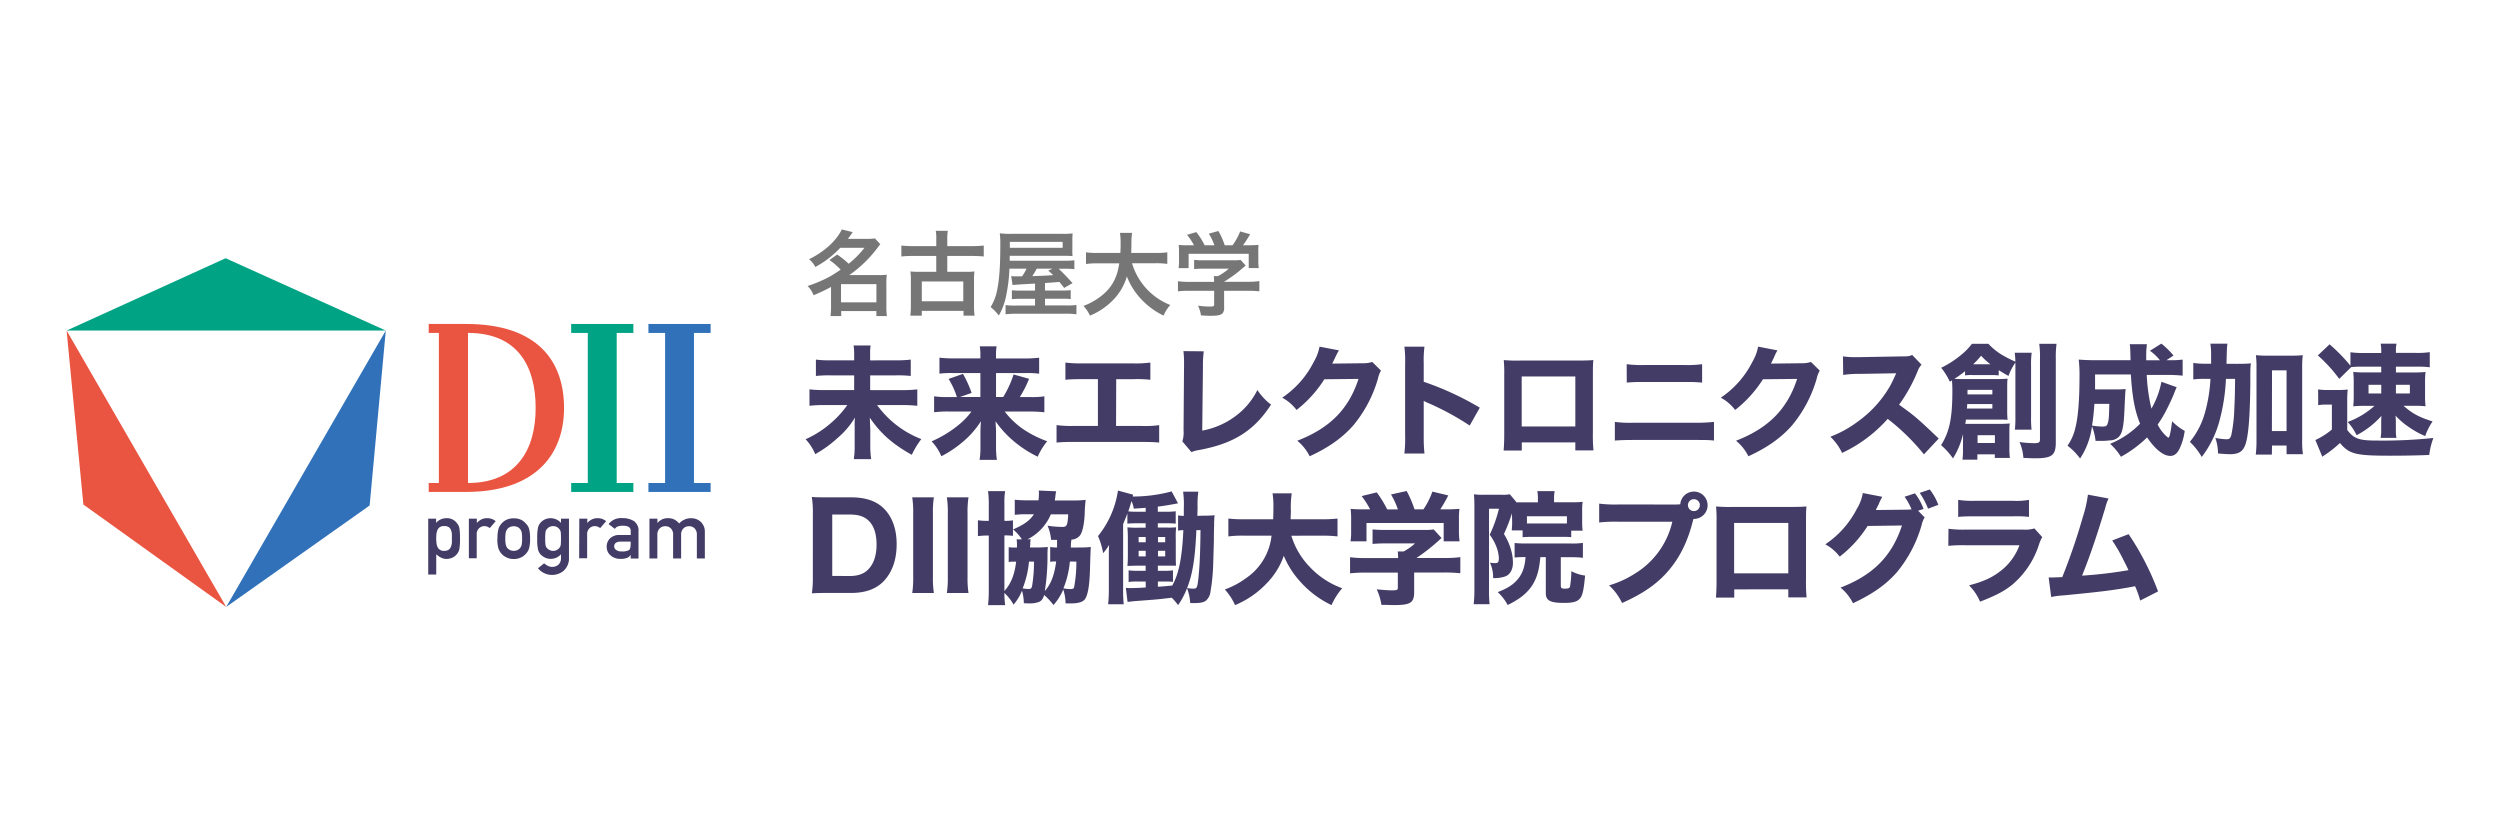 <?xml version="1.0" encoding="UTF-8" standalone="no"?>
<svg
   xmlns:dc="http://purl.org/dc/elements/1.1/"
   xmlns:cc="http://creativecommons.org/ns#"
   xmlns:rdf="http://www.w3.org/1999/02/22-rdf-syntax-ns#"
   xmlns:svg="http://www.w3.org/2000/svg"
   xmlns="http://www.w3.org/2000/svg"
   xmlns:sodipodi="http://sodipodi.sourceforge.net/DTD/sodipodi-0.dtd"
   xmlns:inkscape="http://www.inkscape.org/namespaces/inkscape"
   inkscape:version="1.0 (4035a4fb49, 2020-05-01)"
   height="280.68"
   width="838.98"
   sodipodi:docname="logo_dii.svg"
   version="1.1"
   viewBox="0 0 838.98 280.68"
   data-name="レイヤー 1"
   id="レイヤー_1">
  <sodipodi:namedview
     inkscape:current-layer="レイヤー_1"
     inkscape:window-maximized="0"
     inkscape:window-y="0"
     inkscape:window-x="0"
     inkscape:cy="151.9379"
     inkscape:cx="460.76228"
     inkscape:zoom="1.6433785"
     lock-margins="false"
     fit-margin-top="77"
     fit-margin-bottom="77"
     fit-margin-right="22.35"
     fit-margin-left="22.35"
     viewbox-x="-22.35"
     showgrid="false"
     id="namedview53"
     inkscape:window-height="1143"
     inkscape:window-width="2089"
     inkscape:pageshadow="2"
     inkscape:pageopacity="0"
     guidetolerance="10"
     gridtolerance="10"
     objecttolerance="10"
     borderopacity="1"
     bordercolor="#666666"
     pagecolor="#ffffff" />
  <defs
     id="defs12">
    <style
       id="style10">.cls-1{fill:#00a384;}.cls-2{fill:#3071b9;}.cls-3{fill:#ea5541;}.cls-4{fill:#433c66;}.cls-5{fill:#767677;}</style>
  </defs>
  <title
     id="title14">logo</title>
  <polygon
     transform="translate(22.35,77.67)"
     id="polygon16"
     points="169.33,84.42 169.33,87.42 190.2,87.42 190.2,84.42 184.61,84.42 184.61,34.06 190.2,34.06 190.2,31.05 169.33,31.05 169.33,34.06 174.91,34.06 174.91,84.42 "
     class="cls-1" />
  <polygon
     transform="translate(22.35,77.67)"
     id="polygon18"
     points="195.26,84.42 195.26,87.42 216.13,87.42 216.13,84.42 210.54,84.42 210.54,34.06 216.13,34.06 216.13,31.05 195.26,31.05 195.26,34.06 200.85,34.06 200.85,84.42 "
     class="cls-2" />
  <path
     id="path20"
     d="m 156.35,108.72 h -12.48 v 3 h 3.41 v 50.37 h -3.41 v 3 h 12.48 c 23.41,0 32.94,-12.62 32.94,-28.18 0,-15.56 -8.69,-28.19 -32.94,-28.19 m 0.71,53.36 v -50.35 c 16.75,0 22.7,11.27 22.7,25.18 0,13.91 -6.31,25.18 -22.7,25.18"
     class="cls-3" />
  <path
     id="path22"
     d="m 143.71,174.07 h 2.64 v 1.39 a 4.61,4.61 0 0 1 3.44,-1.56 4.14,4.14 0 0 1 3.63,1.77 3.51,3.51 0 0 1 0.76,1.66 21.28,21.28 0 0 1 0.19,3.44 21,21 0 0 1 -0.19,3.39 3.71,3.71 0 0 1 -0.76,1.68 4,4 0 0 1 -1.45,1.23 4.68,4.68 0 0 1 -2.13,0.5 3.72,3.72 0 0 1 -1.84,-0.45 5.79,5.79 0 0 1 -1.6,-1.13 v 6.82 h -2.69 z m 5.32,10.8 a 2.76,2.76 0 0 0 1.5,-0.36 2.08,2.08 0 0 0 0.78,-1 4.94,4.94 0 0 0 0.34,-1.33 c 0,-0.48 0,-1 0,-1.48 0,-0.48 0,-1 0,-1.55 a 4.62,4.62 0 0 0 -0.34,-1.34 1.9,1.9 0 0 0 -0.78,-0.95 3,3 0 0 0 -1.5,-0.32 2.43,2.43 0 0 0 -1.43,0.37 2.25,2.25 0 0 0 -0.81,1 5,5 0 0 0 -0.32,1.31 14.41,14.41 0 0 0 -0.08,1.5 12.76,12.76 0 0 0 0.08,1.41 5,5 0 0 0 0.32,1.35 2.23,2.23 0 0 0 0.81,1 2.38,2.38 0 0 0 1.43,0.39"
     class="cls-4" />
  <path
     id="path24"
     d="m 157.35,174.07 h 2.68 v 1.41 h 0.05 a 4.3,4.3 0 0 1 3.47,-1.58 4.35,4.35 0 0 1 2.8,1 l -2,2.33 a 2.82,2.82 0 0 0 -1.76,-0.67 2.52,2.52 0 0 0 -1.76,0.67 2.63,2.63 0 0 0 -0.85,2.12 v 8 h -2.63 z"
     class="cls-4" />
  <path
     id="path26"
     d="m 166.95,180.67 a 11.65,11.65 0 0 1 0.35,-3.24 4.67,4.67 0 0 1 1.05,-1.76 5.12,5.12 0 0 1 1.54,-1.2 5.74,5.74 0 0 1 2.5,-0.53 5.87,5.87 0 0 1 2.56,0.53 4.8,4.8 0 0 1 1.49,1.2 4.15,4.15 0 0 1 1.13,1.86 12.46,12.46 0 0 1 0.32,3.24 12.16,12.16 0 0 1 -0.32,3.21 4.54,4.54 0 0 1 -1.13,1.91 4.05,4.05 0 0 1 -0.63,0.58 2.82,2.82 0 0 1 -0.86,0.55 5.32,5.32 0 0 1 -2.56,0.58 5.21,5.21 0 0 1 -2.5,-0.58 5,5 0 0 1 -1.54,-1.13 5.15,5.15 0 0 1 -1.1,-1.91 11.37,11.37 0 0 1 -0.35,-3.21 m 8.31,0 a 11.91,11.91 0 0 0 -0.13,-2.08 2.46,2.46 0 0 0 -0.53,-1.11 2,2 0 0 0 -0.87,-0.71 2.9,2.9 0 0 0 -1.29,-0.27 3,3 0 0 0 -1.26,0.27 2.4,2.4 0 0 0 -0.9,0.71 3.15,3.15 0 0 0 -0.5,1.11 9.84,9.84 0 0 0 -0.15,2.05 9.52,9.52 0 0 0 0.15,2 3.38,3.38 0 0 0 0.5,1.16 3.27,3.27 0 0 0 0.9,0.68 2.86,2.86 0 0 0 1.26,0.28 2.8,2.8 0 0 0 1.29,-0.28 2.51,2.51 0 0 0 0.87,-0.68 2.63,2.63 0 0 0 0.53,-1.16 11.14,11.14 0 0 0 0.13,-2"
     class="cls-4" />
  <path
     id="path28"
     d="m 188.26,186 a 4.53,4.53 0 0 1 -3.44,1.55 4.25,4.25 0 0 1 -2.16,-0.55 4.78,4.78 0 0 1 -1.37,-1.08 4.09,4.09 0 0 1 -0.76,-1.6 17,17 0 0 1 -0.24,-3.57 17.58,17.58 0 0 1 0.24,-3.63 4,4 0 0 1 0.76,-1.58 4.38,4.38 0 0 1 1.37,-1.13 4.61,4.61 0 0 1 2.16,-0.5 4.52,4.52 0 0 1 3.44,1.58 v -1.42 h 2.68 v 13 a 5.58,5.58 0 0 1 -1.73,4.42 6,6 0 0 1 -4.06,1.45 6.11,6.11 0 0 1 -4.62,-2.24 l 2.08,-1.66 a 5.15,5.15 0 0 0 1.18,0.81 3.2,3.2 0 0 0 3.62,-0.36 2.86,2.86 0 0 0 0.85,-2.13 z m -5.29,-5.25 a 14.19,14.19 0 0 0 0.1,2.11 1.94,1.94 0 0 0 0.43,1 2.44,2.44 0 0 0 0.82,0.66 2.56,2.56 0 0 0 2.62,0 2.5,2.5 0 0 0 0.79,-0.66 2.14,2.14 0 0 0 0.45,-1 19.45,19.45 0 0 0 0.08,-2.11 20.57,20.57 0 0 0 -0.08,-2.16 2,2 0 0 0 -0.45,-1 3.14,3.14 0 0 0 -0.79,-0.71 2.84,2.84 0 0 0 -2.62,0 3,3 0 0 0 -0.82,0.71 1.81,1.81 0 0 0 -0.43,1 15,15 0 0 0 -0.1,2.16"
     class="cls-4" />
  <path
     id="path30"
     d="m 194.41,174.07 h 2.68 v 1.41 h 0.05 a 4.3,4.3 0 0 1 3.47,-1.58 4.35,4.35 0 0 1 2.8,1 l -2,2.33 a 2.82,2.82 0 0 0 -1.76,-0.67 2.51,2.51 0 0 0 -1.76,0.67 2.63,2.63 0 0 0 -0.85,2.12 v 8 h -2.68 z"
     class="cls-4" />
  <path
     id="path32"
     d="m 211.65,186.22 h -0.05 a 2.24,2.24 0 0 1 -1.16,1 5.54,5.54 0 0 1 -2.13,0.33 4.87,4.87 0 0 1 -3.44,-1.18 3.7,3.7 0 0 1 -1.27,-2.89 3.79,3.79 0 0 1 1.11,-2.79 4.4,4.4 0 0 1 3.24,-1.15 h 3.71 v -1.4 q 0,-1.76 -2.74,-1.71 a 4.81,4.81 0 0 0 -1.57,0.24 1.91,1.91 0 0 0 -1,0.82 l -2.11,-1.61 a 5.2,5.2 0 0 1 4.51,-2 7.18,7.18 0 0 1 4,1 3.88,3.88 0 0 1 1.53,3.44 v 9.11 h -2.63 z m 0,-4.47 h -3.21 c -1.56,0 -2.33,0.57 -2.32,1.61 a 1.44,1.44 0 0 0 0.6,1.16 2.82,2.82 0 0 0 1.91,0.53 4.68,4.68 0 0 0 2.38,-0.4 c 0.42,-0.28 0.63,-0.93 0.63,-1.93 z"
     class="cls-4" />
  <path
     id="path34"
     d="m 217.95,174.07 h 2.68 v 1.41 h 0.05 a 4.33,4.33 0 0 1 3.48,-1.58 5,5 0 0 1 2.23,0.48 6.58,6.58 0 0 1 1.54,1.29 5.26,5.26 0 0 1 4.2,-1.75 4.58,4.58 0 0 1 3,1.17 4.48,4.48 0 0 1 1.41,3.47 v 8.86 h -2.68 v -7.94 a 2.9,2.9 0 0 0 -0.73,-2.13 2.53,2.53 0 0 0 -1.89,-0.75 2.58,2.58 0 0 0 -1.9,0.75 2.83,2.83 0 0 0 -0.76,2.13 v 7.94 h -2.69 v -7.94 a 2.89,2.89 0 0 0 -0.73,-2.13 2.57,2.57 0 0 0 -1.9,-0.75 2.54,2.54 0 0 0 -1.89,0.75 2.81,2.81 0 0 0 -0.77,2.13 v 7.94 h -2.65 z"
     class="cls-4" />
  <polygon
     transform="translate(22.35,77.67)"
     id="polygon36"
     points="0,33.25 5.63,91.65 53.56,126.01 "
     class="cls-3" />
  <polygon
     transform="translate(22.35,77.67)"
     id="polygon38"
     points="107.12,33.26 53.56,126.01 101.7,91.97 "
     class="cls-2" />
  <polygon
     transform="translate(22.35,77.67)"
     id="polygon40"
     points="107.12,33.26 53.36,8.99 0,33.26 "
     class="cls-1" />
  <path
     id="path42"
     d="m 326.01,138.11 a 24,24 0 0 1 -3.72,4 38.12,38.12 0 0 1 -9.65,6 16.53,16.53 0 0 1 3.27,5 37.1,37.1 0 0 0 6.74,-4.44 29.76,29.76 0 0 0 6.54,-7.32 c -0.12,1.47 -0.16,3.06 -0.16,3.72 v 5 a 26.4,26.4 0 0 1 -0.29,4.25 h 5.81 a 28.56,28.56 0 0 1 -0.29,-4.25 v -5.05 c 0,-1.27 -0.12,-2.49 -0.16,-3.64 a 34.56,34.56 0 0 0 5.56,6.21 38.86,38.86 0 0 0 8.58,5.68 23,23 0 0 1 3.19,-5.19 35.79,35.79 0 0 1 -8.08,-4.08 27.05,27.05 0 0 1 -6.17,-5.89 h 8.3 a 42.44,42.44 0 0 1 5,0.25 V 133 a 26.82,26.82 0 0 1 -4.78,0.25 h -3.47 a 36.16,36.16 0 0 0 3.12,-6.13 l -5.2,-1.45 a 34,34 0 0 1 -3.48,7.56 h -2.41 v -8.03 h 9.85 a 34,34 0 0 1 4.62,0.2 v -5.36 a 36.82,36.82 0 0 1 -5,0.25 h -9.48 v -1 a 17,17 0 0 1 0.2,-3.07 h -5.64 a 17.62,17.62 0 0 1 0.2,3 v 1.06 h -8.79 a 41,41 0 0 1 -4.95,-0.25 v 5.36 a 36.36,36.36 0 0 1 4.62,-0.2 h 9.12 v 8.05 h -6.87 l 3.93,-1.39 a 38.73,38.73 0 0 0 -2.9,-6.38 l -4.82,1.69 a 27.65,27.65 0 0 1 2.78,6.09 h -2.7 A 30.8,30.8 0 0 1 313.48,133 v 5.35 a 36.29,36.29 0 0 1 5,-0.25 z m -34,-17.17 v -2.27 a 16.31,16.31 0 0 1 0.16,-2.74 h -5.72 a 16.91,16.91 0 0 1 0.2,2.7 v 2.29 h -7.77 a 32.2,32.2 0 0 1 -5.07,-0.25 v 5.5 a 41.69,41.69 0 0 1 5.15,-0.2 h 7.69 v 4.94 h -10 a 42,42 0 0 1 -5,-0.25 v 5.52 a 45,45 0 0 1 5,-0.25 h 7.7 a 31.9,31.9 0 0 1 -5,5.6 34.09,34.09 0 0 1 -9,5.88 16.14,16.14 0 0 1 3.23,5 38.82,38.82 0 0 0 7.52,-5.44 27.12,27.12 0 0 0 5.8,-6.82 c 0,0.69 -0.08,0.9 -0.08,1.63 a 7.27,7.27 0 0 0 0,0.9 c 0,0.65 0,1.1 0,1.35 v 5.52 a 28.84,28.84 0 0 1 -0.29,4.54 h 5.82 a 32.75,32.75 0 0 1 -0.29,-4.58 v -5.43 c 0,-0.29 -0.08,-1.59 -0.16,-3.92 3.64,5.35 7.69,8.91 14.1,12.47 a 27.44,27.44 0 0 1 3.19,-5.27 33,33 0 0 1 -14.84,-11.42 h 8.38 a 44,44 0 0 1 5.11,0.25 v -5.52 a 40.66,40.66 0 0 1 -5.11,0.25 h -10.71 v -4.95 h 8.62 a 38.35,38.35 0 0 1 5,0.2 v -5.5 a 36.46,36.46 0 0 1 -5.11,0.25 z"
     class="cls-4" />
  <path
     id="path44"
     d="m 650.62,147.17 c -7,-6.67 -8,-7.57 -13.31,-11.34 a 53.47,53.47 0 0 0 6.19,-11.16 6.77,6.77 0 0 1 1.35,-2.29 l -3.15,-3.27 c -1,0.45 -1.19,0.49 -3.44,0.49 l -14,0.25 h -0.78 a 30.51,30.51 0 0 1 -5,-0.25 l 0.08,6.22 a 36.94,36.94 0 0 1 5.79,-0.35 l 12,-0.2 c -0.94,2.09 -1.64,3.56 -2.17,4.46 a 37.75,37.75 0 0 1 -10.83,11.83 37.08,37.08 0 0 1 -9.09,5 18.51,18.51 0 0 1 3.93,5.44 47.09,47.09 0 0 0 15.31,-11.43 72.93,72.93 0 0 1 12.16,11.91 z m -60.61,-30.84 a 15.57,15.57 0 0 1 -1.94,5.13 31.55,31.55 0 0 1 -10.58,12 14.92,14.92 0 0 1 4.81,4.12 40.39,40.39 0 0 0 9.33,-10.3 l 11.47,-0.12 c -3.31,10.17 -9.61,16.51 -20.51,20.75 a 15.61,15.61 0 0 1 4.16,5.21 c 6.42,-2.95 11,-6.22 14.66,-10.38 a 43.1,43.1 0 0 0 8.28,-15.75 8.84,8.84 0 0 1 1,-2.62 l -2.95,-2.91 a 8.78,8.78 0 0 1 -2.91,0.44 l -10.5,0.12 c 0.44,-0.89 0.61,-1.25 1,-2.06 a 17.93,17.93 0 0 1 1.17,-2.38 z m -48.08,31.52 c 1.5,-0.12 3.5,-0.2 6.1,-0.2 h 20.91 c 3.07,0 4.53,0 6.26,0.2 v -6.26 a 56.58,56.58 0 0 1 -6.38,0.28 h -20.71 a 39.05,39.05 0 0 1 -6.18,-0.28 z m 4,-19.45 a 52.35,52.35 0 0 1 5.71,-0.2 h 13.71 a 53.41,53.41 0 0 1 5.87,0.2 v -6.18 a 38.58,38.58 0 0 1 -6,0.28 h -13.53 a 38.43,38.43 0 0 1 -5.79,-0.28 z m -17.26,14.72 h -18 v -16.78 h 18 z m 0,5.34 v 2.69 h 6.09 a 51.58,51.58 0 0 1 -0.2,-5.78 v -19.11 c 0,-2.29 0,-4 0.16,-5.42 -1.62,0.12 -2.61,0.16 -5.93,0.16 h -18.44 a 49,49 0 0 1 -5.7,-0.16 48.57,48.57 0 0 1 0.16,5.22 v 19.55 c 0,2.37 -0.08,4 -0.2,5.58 h 6.09 v -2.73 z m -50.63,3.75 a 51.17,51.17 0 0 1 -0.25,-5.75 v -11.92 a 14.18,14.18 0 0 0 1.57,0.74 90.88,90.88 0 0 1 13.86,7.53 l 3.39,-6 a 99.87,99.87 0 0 0 -18.82,-8.69 v -6.25 a 36.43,36.43 0 0 1 0.25,-5.54 h -6.74 a 36.1,36.1 0 0 1 0.25,5.54 v 24.5 a 42.74,42.74 0 0 1 -0.25,5.83 z m -35.22,-35.88 a 15.52,15.52 0 0 1 -1.94,5.13 31.55,31.55 0 0 1 -10.58,12 14.92,14.92 0 0 1 4.81,4.12 40.34,40.34 0 0 0 9.33,-10.3 l 11.47,-0.12 c -3.32,10.17 -9.62,16.51 -20.56,20.75 a 15.61,15.61 0 0 1 4.16,5.21 c 6.42,-2.95 11,-6.22 14.66,-10.38 a 43.1,43.1 0 0 0 8.28,-15.75 8.84,8.84 0 0 1 1,-2.62 l -2.95,-2.91 a 8.78,8.78 0 0 1 -2.91,0.44 l -10.5,0.12 c 0.44,-0.89 0.61,-1.25 1,-2.06 a 17.83,17.83 0 0 1 1.26,-2.38 z m -45.67,1.5 a 33,33 0 0 1 0.2,4.54 2.68,2.68 0 0 1 0,0.56 l -0.16,21.49 a 9.65,9.65 0 0 1 -0.4,3.7 l 3.05,3.61 a 9.36,9.36 0 0 1 2.41,-0.68 c 11.69,-2.13 18.59,-6.47 24.3,-15.26 a 19.91,19.91 0 0 1 -4.58,-4.9 24.39,24.39 0 0 1 -7.79,9.08 26.7,26.7 0 0 1 -10.72,4.54 l 0.24,-21.61 a 34.41,34.41 0 0 1 0.28,-5 z m -22.56,9.42 h 5.69 a 40,40 0 0 1 5.77,0.2 v -5.78 a 37.35,37.35 0 0 1 -5.89,0.28 h -16.81 a 39.48,39.48 0 0 1 -5.81,-0.28 v 5.77 c 1.82,-0.16 3.08,-0.2 5.69,-0.2 h 5.22 v 15.7 h -8.07 a 38,38 0 0 1 -5.81,-0.28 v 5.85 c 2.1,-0.16 3.16,-0.2 5.73,-0.2 h 22.94 c 2.57,0 4.27,0.08 5.77,0.2 v -5.84 a 33.6,33.6 0 0 1 -5.89,0.28 h -8.58 z"
     class="cls-4" />
  <path
     id="path46"
     d="m 777.97,135.98 a 14.59,14.59 0 0 1 2.66,-0.2 h 1.93 v 8.37 a 24.72,24.72 0 0 1 -5.54,3.52 l 2.33,5.61 a 6.08,6.08 0 0 1 0.7,-0.49 40,40 0 0 0 5.22,-4.12 c 3.16,3.73 5.21,4.26 16.85,4.26 4.18,0 9.52,-0.08 13.12,-0.25 a 23.62,23.62 0 0 1 1.39,-5.7 161.92,161.92 0 0 1 -19.4,0.86 c -5.58,0 -7.42,-0.7 -9.52,-3.57 v -9 a 41.63,41.63 0 0 1 0.16,-4.55 24.52,24.52 0 0 1 -3.16,0.16 h -3.45 a 19.7,19.7 0 0 1 -3.32,-0.2 z m 26.08,-6.85 h 4.68 v 2.91 h -4.68 z m -4.92,2.91 h -4.27 v -2.91 h 4.27 z m -10.34,-9.31 a 57.45,57.45 0 0 0 -7,-7.18 l -3.94,3.73 a 49.14,49.14 0 0 1 7.18,7.87 l 4,-3.94 a 28.36,28.36 0 0 1 3.65,-0.16 h 6.44 v 1.93 h -5.29 a 37.6,37.6 0 0 1 -4.1,-0.16 33.73,33.73 0 0 1 0.16,3.73 v 4.12 a 33.44,33.44 0 0 1 -0.16,3.69 35.84,35.84 0 0 1 4.06,-0.16 h 3.08 a 27.82,27.82 0 0 1 -9,5.41 19.63,19.63 0 0 1 3,4.43 28.91,28.91 0 0 0 8.32,-6.48 c -0.08,1.07 -0.08,1.84 -0.08,2.38 v 2.42 a 12,12 0 0 1 -0.2,2.58 h 5.33 a 11.6,11.6 0 0 1 -0.21,-2.54 v -2.39 a 20.16,20.16 0 0 0 -0.12,-2.54 25.06,25.06 0 0 0 4.71,4 29,29 0 0 0 5.25,2.87 21.24,21.24 0 0 1 2.48,-4.91 c -4.63,-1.48 -6.6,-2.54 -9.76,-5.25 h 3.4 a 33.28,33.28 0 0 1 4,0.16 31.91,31.91 0 0 1 -0.16,-3.73 v -4.13 a 30.86,30.86 0 0 1 0.16,-3.65 35.83,35.83 0 0 1 -3.94,0.16 h -6 v -1.93 h 7.55 a 25.37,25.37 0 0 1 3.81,0.2 v -5.08 a 29,29 0 0 1 -4.76,0.25 h -6.6 v -1 a 8.65,8.65 0 0 1 0.21,-2.09 h -5.33 a 12.87,12.87 0 0 1 0.2,2.38 v 0.74 h -5.54 a 30.46,30.46 0 0 1 -4.8,-0.25 z m -26.32,1.54 h 4.88 v 20.4 h -4.92 z m 0,25.24 h 4.88 v 2.91 h 5.49 a 30.68,30.68 0 0 1 -0.25,-4.79 v -24.14 a 32.45,32.45 0 0 1 0.2,-4.3 31.64,31.64 0 0 1 -3.81,0.16 h -8.15 a 33.56,33.56 0 0 1 -3.77,-0.16 32.08,32.08 0 0 1 0.2,4.3 v 24.33 a 37.39,37.39 0 0 1 -0.25,4.75 h 5.41 z m -15.28,-27.42 c 0.16,-5.78 0.16,-5.78 0.33,-6.76 h -5.74 a 22.9,22.9 0 0 1 0.25,3.73 c 0,1.93 0,1.93 0,3 h -1.47 a 30.11,30.11 0 0 1 -4.51,-0.25 v 5.53 a 27.67,27.67 0 0 1 4,-0.2 h 1.76 a 51.27,51.27 0 0 1 -2,11.88 26.27,26.27 0 0 1 -4.92,9.26 22.1,22.1 0 0 1 4,5.08 34.92,34.92 0 0 0 5.86,-11.8 65.17,65.17 0 0 0 2.26,-14.42 h 3.07 c -0.08,6 -0.08,6.19 -0.25,9.79 a 52,52 0 0 1 -1,9 c -0.33,1.19 -0.66,1.48 -1.64,1.48 a 22.42,22.42 0 0 1 -3.73,-0.45 16.91,16.91 0 0 1 0.89,5.21 c 1.64,0.16 3,0.25 4,0.25 3.4,0 4.79,-1.15 5.57,-4.59 0.78,-3.44 1.15,-9.26 1.27,-18.56 0,-5.86 0,-5.86 0.2,-7.33 -1.31,0.12 -2.58,0.16 -4.71,0.16 z m -39.32,13.44 c -0.12,4.84 -0.17,5.34 -0.54,6.54 -0.25,0.87 -0.62,1.08 -1.78,1.08 a 25.33,25.33 0 0 1 -3.48,-0.33 71.54,71.54 0 0 0 0.79,-7.29 z m 17.48,-7.41 a 28,28 0 0 1 -3.35,9 59.56,59.56 0 0 1 -1.57,-11.3 h 6.83 a 47.34,47.34 0 0 1 5.22,0.25 v -5.4 a 28.53,28.53 0 0 1 -4.35,0.21 h -1.08 l 2.36,-1.57 a 28.7,28.7 0 0 0 -4.06,-4 l -3.85,2.4 a 16.55,16.55 0 0 1 3.35,3.19 h -4.6 c 0,-0.83 0,-1.9 0,-2 a 26.64,26.64 0 0 1 0.25,-3.4 h -5.79 c 0.17,0.91 0.17,0.91 0.29,5.38 h -11.93 c -2.19,0 -3.93,-0.08 -5.46,-0.21 a 48,48 0 0 1 0.25,6.21 c 0,7.16 -0.46,13 -1.33,16.48 a 17.08,17.08 0 0 1 -2.69,6.21 21,21 0 0 1 4.22,4.3 25.49,25.49 0 0 0 4,-10.8 19.16,19.16 0 0 1 1.2,4.89 c 1,0 1.66,0 1.95,0 a 19.77,19.77 0 0 0 2.73,-0.17 4.47,4.47 0 0 0 3.06,-1.12 c 1.16,-1.16 1.66,-3.27 1.9,-8.12 0.33,-7.08 0.33,-7.08 0.46,-8 a 24.76,24.76 0 0 1 -2.86,0.12 h -7.41 c 0,-1.78 0,-2.61 0,-5 h 12 c 0.5,7.66 1.28,12 3.1,16.52 a 29.46,29.46 0 0 1 -10.06,6.75 20,20 0 0 1 3.64,4.35 40,40 0 0 0 8.78,-6.5 c 2.65,3.93 5.46,6.21 7.78,6.21 1.32,0 2.28,-0.74 3.1,-2.4 a 20,20 0 0 0 1.74,-6 17.61,17.61 0 0 1 -4.22,-3.23 c -0.54,4 -0.87,5.51 -1.29,5.51 l -0.29,-0.17 c 0,0 -0.17,-0.17 -0.46,-0.42 a 13.2,13.2 0 0 1 -2.81,-3.81 39.87,39.87 0 0 0 3.06,-5.13 c 0.83,-1.61 2,-4.14 2.44,-5.3 0.44,-1.16 0.62,-1.49 0.87,-2.11 z m -41,-12.75 a 33.5,33.5 0 0 1 0.25,5.27 v 26.83 c 0,1 -0.38,1.26 -1.94,1.26 a 38,38 0 0 1 -4.93,-0.38 16.05,16.05 0 0 1 1.31,5.32 c 3.12,0.13 3.16,0.13 4,0.13 5.56,0 6.87,-1 6.87,-5.35 v -27.98 a 34.42,34.42 0 0 1 0.25,-5.1 z m -20.69,30.67 h 5.81 v 2.63 h -5.81 z m -1.48,-23.8 a 25.37,25.37 0 0 0 2.66,-2.86 22.45,22.45 0 0 0 3.12,2.86 z m 6.44,13.35 v 1.52 h -8.55 c 0.08,-0.72 0.08,-0.93 0.13,-1.52 z m -8.34,-4.76 h 8.34 v 1.52 h -8.34 z m -1.52,20.09 a 23.71,23.71 0 0 1 -0.17,3.33 h 5 v -1.77 h 5.85 v 1.19 h 5.06 a 23.45,23.45 0 0 1 -0.17,-3.28 v -5.28 c 0,-1.22 0,-2.11 0.13,-3 -1,0.08 -1.81,0.13 -2.86,0.13 h -10.46 c -0.59,0 -1,0 -1.6,0 0.08,-0.42 0.13,-0.72 0.21,-1.43 h 11.16 c 1.09,0 1.52,0 2.82,0.08 a 30.38,30.38 0 0 1 -0.13,-3.16 v -7.49 c 0,-1.26 0,-2.19 0.13,-3.16 -1.14,0.08 -1.77,0.13 -3.37,0.13 h -11.2 c -1.52,0 -2,0 -3.28,-0.08 a 33.86,33.86 0 0 0 3.58,-2.57 v 1.43 a 12.82,12.82 0 0 1 2.44,-0.13 h 6.45 a 21.29,21.29 0 0 1 2.4,0.13 v -1.77 c 1,0.63 1.6,1 3.28,1.94 a 20.31,20.31 0 0 1 2.32,-4.49 v 18.14 a 37.2,37.2 0 0 1 -0.17,4.38 h 5.6 a 34.17,34.17 0 0 1 -0.17,-4.34 v -17.18 a 27.82,27.82 0 0 1 0.21,-4.3 h -5.69 a 26.84,26.84 0 0 1 0.21,3 c -4.51,-2 -6.78,-3.58 -9.06,-6 h -5.52 a 20.17,20.17 0 0 1 -3.54,3.67 32.56,32.56 0 0 1 -6.78,4.38 22.13,22.13 0 0 1 2.91,4.68 7.57,7.57 0 0 0 0.72,-0.46 c 0.08,1.26 0.13,1.94 0.13,3.58 0,9.14 -1,13.77 -3.79,18.16 a 24.71,24.71 0 0 1 4,4.46 27,27 0 0 0 3.37,-8.17 z"
     class="cls-4" />
  <path
     id="path48"
     d="m 700.69,166 a 41,41 0 0 1 -1.71,7.51 202.78,202.78 0 0 1 -6.9,20.16 c -1.84,0.08 -2.61,0.12 -3.47,0.12 a 10.31,10.31 0 0 1 -1.1,0 l 0.86,6.57 a 21.44,21.44 0 0 1 3.87,-0.53 c 13.22,-1.26 18,-1.88 24.28,-3.1 a 32.85,32.85 0 0 1 1.71,4.81 l 6,-3.06 a 91.4,91.4 0 0 0 -9.88,-19.22 l -5.51,2.12 a 52.32,52.32 0 0 1 3.79,6.57 c 0.86,1.67 1.26,2.49 1.67,3.39 a 142.25,142.25 0 0 1 -15.58,1.84 c 2.53,-6.2 5.14,-13.91 7.83,-22.89 a 16,16 0 0 1 1.06,-3 z m -46.85,17.18 a 50.44,50.44 0 0 1 5.88,-0.2 h 18 a 19.44,19.44 0 0 1 -6.24,8.56 c -2.92,2.29 -5.92,3.67 -10.69,4.89 a 17.31,17.31 0 0 1 3.71,5.49 c 5.41,-2.13 8.09,-3.51 10.77,-5.68 a 29.25,29.25 0 0 0 9,-13.5 12,12 0 0 1 1.1,-2.49 l -2.64,-2.92 a 10.11,10.11 0 0 1 -3.83,0.39 h -19 a 35.17,35.17 0 0 1 -6,-0.28 z m 3.31,-9.71 c 1.22,-0.12 2.8,-0.2 5.33,-0.2 h 13.14 a 36.89,36.89 0 0 1 5.29,0.2 v -5.72 a 23.9,23.9 0 0 1 -5.37,0.32 H 662.6 a 30.9,30.9 0 0 1 -5.45,-0.32 z m -12.91,-8.07 a 27.24,27.24 0 0 1 2.8,5.31 l 3.45,-1.3 a 19.68,19.68 0 0 0 -2.88,-5.15 z m -0.53,6 1.82,-0.61 a 19.86,19.86 0 0 0 -2.88,-5.23 l -3.49,1.14 a 21,21 0 0 1 2.35,4.26 c -0.61,0 -1,0.08 -1.46,0.08 l -10.55,0.12 c 0.45,-0.89 0.61,-1.22 1,-2 a 16.9,16.9 0 0 1 1.18,-2.44 l -6.53,-1.26 a 15,15 0 0 1 -1.96,5.21 31.69,31.69 0 0 1 -10.63,12 15,15 0 0 1 4.83,4.14 40.41,40.41 0 0 0 9.37,-10.3 l 11.52,-0.16 c -3.33,10.22 -9.65,16.63 -20.61,20.85 a 16.12,16.12 0 0 1 4.18,5.23 c 6.45,-3 11.07,-6.21 14.72,-10.38 a 43.56,43.56 0 0 0 8.32,-15.86 8.35,8.35 0 0 1 1,-2.56 z m -43.57,21 h -18.18 v -16.9 h 18.18 z m 0,5.38 v 2.71 h 6.14 a 52,52 0 0 1 -0.2,-5.82 v -19.25 c 0,-2.31 0,-4.07 0.16,-5.46 -1.63,0.12 -2.63,0.16 -6,0.16 h -18.6 a 49.33,49.33 0 0 1 -5.74,-0.16 48.93,48.93 0 0 1 0.16,5.26 v 19.7 c 0,2.39 -0.08,4.07 -0.2,5.62 H 582 v -2.75 z m -31.68,-30.26 a 2,2 0 1 1 -2,2 2,2 0 0 1 2,-2 m -25.29,1.78 a 42.32,42.32 0 0 1 -6.5,-0.29 v 6.33 a 48.53,48.53 0 0 1 6.42,-0.25 h 18.13 a 27.57,27.57 0 0 1 -12.33,17.26 33.58,33.58 0 0 1 -8.9,4.1 18.78,18.78 0 0 1 4.36,5.92 c 7.12,-3.19 11.79,-6.42 15.6,-10.88 3.81,-4.46 6.46,-9.81 8.19,-16.76 l 0.17,-0.58 h 0.17 a 4.59,4.59 0 1 0 -4.59,-4.92 15.07,15.07 0 0 1 -1.78,0.08 z m -17.32,6.37 c -0.73,0 -0.9,0 -1.88,0 h -9.62 c -0.9,0 -1.3,0 -1.92,0 v -2.41 h 13.42 z m -18.39,-0.65 a 21,21 0 0 1 -0.11,2.65 V 178 h 3.63 v 2.28 c 1,-0.08 2,-0.12 3.3,-0.12 h 9.71 c 1.26,0 2.28,0 3.3,0.12 v -2.2 h 3.83 a 21.94,21.94 0 0 1 -0.16,-3.06 v -3.56 a 18.5,18.5 0 0 1 0.16,-3.06 26.83,26.83 0 0 1 -3.51,0.16 h -6.08 v -1.09 a 12.73,12.73 0 0 1 0.2,-2.65 h -5.83 a 10.93,10.93 0 0 1 0.21,2.53 v 1.22 h -5.14 c -0.9,0 -1.26,0 -2.16,0 v -0.16 l -2.12,-2.53 a 12.94,12.94 0 0 1 -2.69,0.16 h -6.36 a 20.68,20.68 0 0 1 -3,-0.16 c 0.12,1.43 0.16,2.61 0.16,4.12 v 27.67 a 45.36,45.36 0 0 1 -0.24,5.1 h 5.34 a 40.27,40.27 0 0 1 -0.2,-5 v -27.04 h 3.34 a 46,46 0 0 1 -3.1,8.73 16.61,16.61 0 0 1 2.49,4.73 11.77,11.77 0 0 1 0.57,3 c 0,1.51 -0.24,1.79 -1.39,1.79 a 9.86,9.86 0 0 1 -1.59,-0.16 11.7,11.7 0 0 1 1.06,5.18 11,11 0 0 0 4.2,-0.61 c 1.55,-0.65 2.45,-2.32 2.45,-4.57 a 15.25,15.25 0 0 0 -0.53,-3.91 20.4,20.4 0 0 0 -2.49,-5.71 56.44,56.44 0 0 0 2.69,-6.93 z m 11.3,11.95 v 12.1 c 0,2.45 1.47,3.26 6,3.26 3.55,0 4.89,-0.49 5.83,-2 0.61,-1.06 1,-3.18 1.35,-7.18 a 13.31,13.31 0 0 1 -4.61,-1.47 33.39,33.39 0 0 1 -0.45,5.22 c -0.2,0.49 -0.57,0.65 -1.79,0.65 -1,0 -1.3,-0.2 -1.3,-1.06 v -9.5 h 3.42 a 36.9,36.9 0 0 1 4,0.2 v -5 a 23.42,23.42 0 0 1 -4,0.2 h -15 a 36.61,36.61 0 0 1 -3.92,-0.16 v 4.89 a 25.42,25.42 0 0 1 3.67,-0.16 c -0.24,3.26 -1,5.38 -2.41,7.18 -1.59,2 -3.59,3.3 -6.93,4.57 a 16.11,16.11 0 0 1 3.34,4.32 c 4,-1.92 6.57,-4 8.28,-6.65 1.55,-2.49 2.29,-5 2.69,-9.42 z m -44.18,5.16 h 10 a 47.7,47.7 0 0 1 5.49,0.25 v -5.41 a 39.29,39.29 0 0 1 -5.45,0.29 h -9.27 a 63.59,63.59 0 0 0 7.35,-5.74 c 0.46,-0.41 0.62,-0.58 1.08,-0.95 l -2.64,-2.9 a 19.57,19.57 0 0 1 -3.18,0.17 h -13.05 a 41.27,41.27 0 0 1 -4.29,-0.17 v 4.87 a 41.94,41.94 0 0 1 4.25,-0.17 h 10 a 19.4,19.4 0 0 1 -3.8,2.69 h -2 a 16.77,16.77 0 0 1 0.12,2.23 H 458.35 A 39.9,39.9 0 0 1 453.07,187 v 5.41 a 45.52,45.52 0 0 1 5.33,-0.25 h 10.7 v 5.08 c 0,0.74 -0.29,0.87 -2,0.87 -1.24,0 -2.89,-0.12 -5.08,-0.33 a 18.8,18.8 0 0 1 1.57,5.2 c 1.86,0 3.18,0.08 4.26,0.08 5.49,0 6.73,-0.78 6.73,-4.38 z m -16.32,-21.2 c -2.68,0 -3.43,0 -5,-0.17 a 27.13,27.13 0 0 1 0.17,3.43 v 4.17 a 18.46,18.46 0 0 1 -0.21,3.3 h 5.37 v -6.14 h 25.9 v 6.15 h 5.33 a 26,26 0 0 1 -0.21,-3.26 v -4.22 a 25.91,25.91 0 0 1 0.17,-3.43 50.63,50.63 0 0 1 -5.12,0.17 h -1.31 a 49.58,49.58 0 0 0 2.68,-4.67 l -5.33,-1.28 a 26,26 0 0 1 -3,5.95 h -3 a 36.17,36.17 0 0 0 -2.64,-6.15 l -5.25,1.16 a 26.47,26.47 0 0 1 2.31,5 h -3.59 a 36.56,36.56 0 0 0 -3.51,-5.7 l -5.08,1.24 a 26.59,26.59 0 0 1 2.85,4.46 z m -14.85,8.84 a 42.08,42.08 0 0 1 5.45,0.25 v -6 a 48.2,48.2 0 0 1 -5.49,0.25 h -10.24 c 0,-1.4 0.08,-1.73 0.08,-2.85 a 31.61,31.61 0 0 1 0.29,-5.86 h -6.45 a 24.42,24.42 0 0 1 0.29,4.42 c 0,1.4 0,2.52 -0.08,4.29 h -9.54 a 45.83,45.83 0 0 1 -5.49,-0.25 v 6 a 36.79,36.79 0 0 1 5.49,-0.25 h 9 a 19.79,19.79 0 0 1 -8.67,14.33 27.81,27.81 0 0 1 -7,3.72 20.43,20.43 0 0 1 3.43,5.25 30.72,30.72 0 0 0 10.57,-7.27 24.75,24.75 0 0 0 5.78,-9.29 29.59,29.59 0 0 0 5.37,8.51 33,33 0 0 0 10.65,8.05 22.15,22.15 0 0 1 3.59,-5.66 27.8,27.8 0 0 1 -11,-7.27 25.7,25.7 0 0 1 -6.07,-10.36 z m -54.79,0.45 h 2.41 v 1.76 h -2.41 z m 0,4.62 h 2.41 v 1.88 h -2.41 z m -4.13,1.88 h -2.37 v -1.88 h 2.37 z m 0,-4.74 h -2.37 v -1.76 h 2.37 z m 0,-10.25 h -3.06 a 21.82,21.82 0 0 1 -2.78,-0.12 c 0.37,-1.06 0.7,-2.08 1.06,-3.47 a 9,9 0 0 1 0.78,2.57 c 0.9,-0.08 2.21,-0.16 4,-0.29 z m 17,6.17 h 1.39 c -0.08,7.72 -0.29,12.34 -0.74,16.46 -0.33,2.86 -0.49,3.19 -1.68,3.19 a 13.74,13.74 0 0 1 -2.08,-0.2 c 1.84,-4.66 2.7,-10 3.1,-19.2 z m 0.33,-4.78 c 0.08,-2.61 0.08,-2.74 0.08,-2.9 a 30.71,30.71 0 0 1 0.25,-5.23 h -5.11 a 32.49,32.49 0 0 1 0.24,5.6 v 2.53 a 10.8,10.8 0 0 1 -1.92,-0.16 v 5.11 a 12.19,12.19 0 0 1 1.76,-0.16 c -0.41,9.23 -1.51,14.71 -3.72,18.59 -3,0.29 -3,0.29 -4.82,0.41 v -1.76 h 2.57 a 20.58,20.58 0 0 1 2.49,0.12 v -3.88 a 16.05,16.05 0 0 1 -2.7,0.16 h -2.37 v -1.72 h 2.78 c 1.84,0 1.92,0 3.31,0 -0.08,-1.51 -0.08,-2 -0.08,-4.17 v -4.82 a 28.07,28.07 0 0 1 0.12,-3.88 25.87,25.87 0 0 1 -3.15,0.08 h -3 v -1.43 h 2.94 a 28.23,28.23 0 0 1 3.07,0.12 v -4.16 a 20.57,20.57 0 0 1 -3.07,0.16 h -2.94 v -1.72 c 2.08,-0.24 3.31,-0.45 6.78,-1.1 l -2.13,-4 a 49.94,49.94 0 0 1 -13.07,1.72 c 0.08,-0.29 0.08,-0.37 0.16,-0.61 l -5.11,-1.39 a 31.55,31.55 0 0 1 -6.7,15.28 24.23,24.23 0 0 1 1.72,5.72 15,15 0 0 0 2,-2.78 c -0.08,1.84 -0.08,2.58 -0.08,4.29 v 10.53 a 47,47 0 0 1 -0.24,5.11 h 5.23 a 44.65,44.65 0 0 1 -0.2,-4.82 V 175.9 c 0.78,-1.88 1,-2.41 1.43,-3.6 v 3.43 c 0.9,-0.08 1.76,-0.12 3.07,-0.12 h 3.06 v 1.47 h -2.21 a 28.5,28.5 0 0 1 -3.92,-0.12 c 0.12,1.47 0.16,2.33 0.16,4.33 v 4.17 c 0,2 0,3 -0.16,4.45 1.23,0 2.09,-0.08 3.92,-0.08 h 2.21 v 1.72 h -2.72 a 18.64,18.64 0 0 1 -3,-0.16 v 3.92 a 19.28,19.28 0 0 1 3,-0.16 h 2.74 v 2 c -2.29,0.16 -3.8,0.2 -5.39,0.2 a 7.49,7.49 0 0 1 -1.27,-0.08 l 0.57,4.74 c 0.86,-0.12 2.37,-0.29 3.6,-0.37 6.5,-0.49 6.66,-0.49 11.23,-1.06 a 21.88,21.88 0 0 1 2.13,2.49 25.54,25.54 0 0 0 3,-5.68 16.46,16.46 0 0 1 1.06,5 c 0.53,0 0.9,0 1.18,0 2.13,0 3.19,-0.2 4,-0.74 a 4.61,4.61 0 0 0 1.63,-3.14 64.33,64.33 0 0 0 0.9,-8.83 c 0.12,-4 0.2,-6.82 0.24,-8.37 0,-1.14 0,-2.82 0.08,-4.94 0,-1.64 0.08,-2.82 0.16,-3.47 a 34.27,34.27 0 0 1 -3.92,0.16 z m -40.6,15.35 a 46.29,46.29 0 0 1 -0.74,8.52 c -0.12,0.53 -0.41,0.7 -1.19,0.7 a 13.42,13.42 0 0 1 -2.42,-0.25 30.59,30.59 0 0 0 2.17,-9 z m -14.22,0 a 49.33,49.33 0 0 1 -0.61,8 c -0.16,0.9 -0.41,1.19 -1.11,1.19 a 13.31,13.31 0 0 1 -2.09,-0.2 31.67,31.67 0 0 0 2.13,-9 z m -2.21,-7.46 a 16.61,16.61 0 0 0 7.87,-8.4 h 5.82 c -0.2,3.69 -0.45,4.22 -1.93,4.22 a 33.39,33.39 0 0 1 -5,-0.41 15.27,15.27 0 0 1 1.19,4.75 c 1,0 1.19,0 2,0 0,0.53 0,0.74 0,1.31 v 1.23 a 9.33,9.33 0 0 1 -2.3,-0.16 v 5 a 9.16,9.16 0 0 1 2,-0.12 c -0.57,4.51 -1.76,7.62 -3.81,9.92 a 73.77,73.77 0 0 0 0.9,-12.09 23,23 0 0 1 0.12,-2.7 33.88,33.88 0 0 1 -3.81,0.16 h -2.17 c 0,-0.45 0,-0.58 0.08,-0.86 v -0.9 c 0.08,-0.61 0.08,-0.7 0.12,-1 z m 14.59,2.75 a 12.47,12.47 0 0 1 0.2,-2.67 3.84,3.84 0 0 0 2.87,-1.42 c 0.82,-1.15 1.35,-3.44 1.56,-7 a 48.91,48.91 0 0 1 0.33,-4.92 31.35,31.35 0 0 1 -4,0.2 h -6.35 c 0.08,-0.74 0.12,-0.78 0.16,-1.15 a 14.64,14.64 0 0 1 0.29,-1.93 l -5.86,-0.25 a 5.49,5.49 0 0 1 0.08,1 18.57,18.57 0 0 1 -0.16,2.29 h -3.69 a 42.41,42.41 0 0 1 -4.26,-0.2 v 5.08 a 25.14,25.14 0 0 1 3.93,-0.2 h 2.5 c -1.44,2.13 -3.24,3.44 -7,5.08 a 14.6,14.6 0 0 1 2.95,3.32 h -1.76 a 14.37,14.37 0 0 1 0.12,2.17 v 0.58 h -0.61 a 9.61,9.61 0 0 1 -2.17,-0.12 v 5 a 7.25,7.25 0 0 1 1.84,-0.12 h 0.66 c -0.53,4.39 -1.72,7.34 -3.94,9.84 v -18.67 a 21,21 0 0 1 2.87,0.16 v -5.21 a 14.17,14.17 0 0 1 -2.87,0.16 v -5.73 a 22.41,22.41 0 0 1 0.25,-4.22 h -5.74 a 33,33 0 0 1 0.25,4.39 v 5.57 a 20.4,20.4 0 0 1 -3.65,-0.2 v 5.33 a 26.54,26.54 0 0 1 3.65,-0.2 v 17.91 a 46.38,46.38 0 0 1 -0.25,5.45 h 5.74 a 31.48,31.48 0 0 1 -0.25,-4.1 l 0.41,0.41 a 16.75,16.75 0 0 1 2.67,3.52 17.34,17.34 0 0 0 2.83,-4.67 15.89,15.89 0 0 1 0.61,4.18 c 1,0.08 1.48,0.08 1.8,0.08 a 8.68,8.68 0 0 0 3.36,-0.53 c 0.82,-0.41 1.23,-0.94 1.68,-2.29 a 23.1,23.1 0 0 1 3.11,3.36 18.33,18.33 0 0 0 3.28,-5.21 16.16,16.16 0 0 1 0.78,4.67 c 0.9,0 1.6,0 1.84,0 2.3,0 3.73,-0.41 4.51,-1.23 1.07,-1.27 1.68,-4.43 1.84,-10.2 0.2,-6.64 0.2,-6.64 0.29,-7.5 a 33.11,33.11 0 0 1 -3.77,0.16 z m -41.62,-16.85 a 33,33 0 0 1 0.32,5.45 v 21.19 a 33.88,33.88 0 0 1 -0.32,5.45 h 7.26 a 33.28,33.28 0 0 1 -0.32,-5.45 v -21.2 a 32.69,32.69 0 0 1 0.32,-5.45 z m -11.62,0 a 33,33 0 0 1 0.32,5.45 v 21.19 a 33.88,33.88 0 0 1 -0.32,5.45 h 7.26 a 33.28,33.28 0 0 1 -0.32,-5.45 v -21.2 a 32.69,32.69 0 0 1 0.32,-5.45 z m -26.85,26.36 v -20.6 h 5.72 c 3.16,0 5.13,0.67 6.63,2.21 1.7,1.74 2.52,4.34 2.52,7.93 0,3.59 -0.95,6.35 -2.72,8.21 -1.5,1.58 -3.47,2.29 -6.39,2.29 z m -6.51,0.39 a 34.51,34.51 0 0 1 -0.32,5.45 c 1.62,-0.08 2.68,-0.12 5.37,-0.12 h 7.73 c 4.65,0 8.13,-1.18 10.73,-3.67 3,-3 4.62,-7.26 4.62,-12.67 0,-5.17 -1.5,-9.27 -4.38,-12.08 -2.56,-2.49 -6.16,-3.67 -11,-3.67 h -7.69 c -2.84,0 -3.83,0 -5.41,-0.12 a 30.93,30.93 0 0 1 0.36,5.45 z"
     class="cls-4" />
  <path
     id="path50"
     d="m 399.2,82.31 a 30,30 0 0 1 -3.65,-0.12 20.26,20.26 0 0 1 0.12,2.57 v 2.84 a 13.39,13.39 0 0 1 -0.15,2.38 h 3.37 v -4.8 h 20.17 v 4.79 h 3.37 a 19.3,19.3 0 0 1 -0.15,-2.35 v -2.87 a 19.23,19.23 0 0 1 0.07,-2.57 37.17,37.17 0 0 1 -3.81,0.12 h -1.39 a 32.4,32.4 0 0 0 2.37,-3.7 l -3.34,-0.93 a 20.59,20.59 0 0 1 -2.54,4.64 h -2.63 a 24.54,24.54 0 0 0 -2.13,-4.79 l -3.22,0.9 a 18,18 0 0 1 1.89,3.9 h -3.28 a 22.72,22.72 0 0 0 -2.81,-4.43 l -3.11,0.92 a 17.81,17.81 0 0 1 2.32,3.49 z m 8.26,15.28 v 4.58 c 0,0.62 -0.22,0.71 -1.58,0.71 a 28.28,28.28 0 0 1 -3.84,-0.31 11.58,11.58 0 0 1 1,3.28 c 1.61,0.09 2.63,0.13 3,0.13 2.78,0 3.83,-0.25 4.36,-1 a 3,3 0 0 0 0.4,-1.95 v -5.44 h 8 a 30.85,30.85 0 0 1 3.83,0.18 v -3.43 a 25.47,25.47 0 0 1 -3.8,0.22 h -8.07 v 0 a 43,43 0 0 0 6.18,-4.51 l 1.11,-0.93 -1.7,-1.89 A 13.94,13.94 0 0 1 414,87.35 h -10.13 a 22.27,22.27 0 0 1 -3.13,-0.15 v 3.09 a 30.49,30.49 0 0 1 3.09,-0.12 h 8.52 a 16.33,16.33 0 0 1 -3.65,2.5 h -1.35 a 14.57,14.57 0 0 1 0.09,1.7 v 0.22 h -8.39 a 26.23,26.23 0 0 1 -3.74,-0.22 v 3.4 a 30.46,30.46 0 0 1 3.77,-0.18 z m -19.59,-9.25 a 27.55,27.55 0 0 1 3.87,0.22 v -3.89 a 25.74,25.74 0 0 1 -3.9,0.22 h -8.2 c 0,-1.14 0.06,-1.85 0.06,-3.12 a 22.82,22.82 0 0 1 0.22,-3.62 h -4.07 a 20.86,20.86 0 0 1 0.22,3.09 c 0,1.61 0,2.1 -0.09,3.65 h -7.63 a 24.43,24.43 0 0 1 -3.9,-0.22 v 3.93 a 23.48,23.48 0 0 1 3.86,-0.22 h 7.3 c -0.74,5.26 -2.81,8.72 -7,11.66 a 22.16,22.16 0 0 1 -5,2.63 12.16,12.16 0 0 1 2.17,3.25 23,23 0 0 0 7.39,-4.86 18.72,18.72 0 0 0 5,-8.29 23.25,23.25 0 0 0 4.67,7.48 25.14,25.14 0 0 0 7.64,5.66 12.72,12.72 0 0 1 2.26,-3.56 21.58,21.58 0 0 1 -8.39,-5.91 21.58,21.58 0 0 1 -4.45,-8.1 z m -49,-7.18 h 17.75 v 2 h -17.71 z m 14.35,9 -1.42,0.68 c 0.8,0.68 1.08,0.93 1.64,1.49 -1.3,0.09 -2.08,0.15 -2.32,0.15 -0.65,0.06 -2.23,0.09 -4.7,0.19 a 26.44,26.44 0 0 0 1.51,-2.51 z m -5.87,7.36 h -4.55 a 24.35,24.35 0 0 1 -3.22,-0.12 v 3 a 31.36,31.36 0 0 1 3.18,-0.12 h 4.59 v 2.26 h -6.3 a 23.93,23.93 0 0 1 -3.59,-0.15 v 3.08 a 31.29,31.29 0 0 1 3.9,-0.18 h 15.77 a 27.12,27.12 0 0 1 4.11,0.18 v -3.12 a 24.35,24.35 0 0 1 -3.74,0.15 h -6.8 v -2.25 h 5.5 c 1.33,0 2.13,0 3.12,0.12 v -3 a 20.68,20.68 0 0 1 -3.09,0.12 h -5.54 v -2.5 l 4.86,-0.37 1.58,2 2.81,-1.61 c -2.1,-2.32 -3.49,-3.74 -4.67,-4.82 h 2 a 23.25,23.25 0 0 1 3.28,0.15 v -3 a 23.69,23.69 0 0 1 -3.59,0.15 h -18.11 v -1.64 h 17.78 c 1.3,0 2.17,0 3.31,0.09 a 15.85,15.85 0 0 1 -0.06,-2.27 v -2.88 a 20.86,20.86 0 0 1 0.09,-2.47 24.74,24.74 0 0 1 -3.4,0.15 h -17 a 27.6,27.6 0 0 1 -4.05,-0.18 27.44,27.44 0 0 1 0.18,3.53 c 0,7.27 -0.31,11.78 -1,15.18 a 16.91,16.91 0 0 1 -2.26,6.06 14.79,14.79 0 0 1 2.75,2.82 21.16,21.16 0 0 0 2.51,-6.9 51.45,51.45 0 0 0 1.05,-8.82 h 5.75 a 16.94,16.94 0 0 1 -1.49,2.57 h -2.32 a 11.37,11.37 0 0 1 -1.34,-0.06 l 0.46,3 c 0.5,-0.09 1.95,-0.19 5.14,-0.37 l 2.4,-0.13 z m -38,-3.06 h 13.92 v 6.65 h -13.92 z m 4.85,-11.87 h -8 a 31.36,31.36 0 0 1 -3.71,-0.19 v 3.68 a 32.53,32.53 0 0 1 3.71,-0.18 h 8 v 5.32 h -5.85 a 22,22 0 0 1 -2.82,-0.13 19.57,19.57 0 0 1 0.15,2.91 v 8.51 a 26.83,26.83 0 0 1 -0.18,3.43 h 3.85 v -1.61 h 14 v 1.61 h 3.71 a 24.05,24.05 0 0 1 -0.19,-3.43 V 94 a 19.49,19.49 0 0 1 0.15,-2.91 20.52,20.52 0 0 1 -2.78,0.13 H 317.9 V 85.9 h 8.56 a 35.61,35.61 0 0 1 3.68,0.18 V 82.4 a 30.8,30.8 0 0 1 -3.68,0.19 h -8.56 v -2.32 a 17.15,17.15 0 0 1 0.18,-2.81 h -4.05 a 13.8,13.8 0 0 1 0.18,2.81 z m -31.96,12.77 h 11.88 v 6.09 h -11.88 z m -3.89,-8.1 a 22.68,22.68 0 0 1 3.77,3.25 c -1.67,1.11 -2.69,1.76 -3.68,2.32 a 45.11,45.11 0 0 1 -7.42,3.15 8.55,8.55 0 0 1 2,3.09 51.2,51.2 0 0 0 5.87,-2.78 V 103 a 23.43,23.43 0 0 1 -0.18,3.06 h 3.59 v -1.67 h 11.81 v 1.67 h 3.53 A 21,21 0 0 1 297.46,103 v -7.95 a 18.42,18.42 0 0 1 0.15,-2.85 19.48,19.48 0 0 1 -2.6,0.12 h -10 a 41.28,41.28 0 0 0 9.31,-8.94 c 0.71,-0.93 0.74,-1 1.11,-1.42 l -1.82,-1.95 a 16.74,16.74 0 0 1 -2.72,0.15 h -6.34 c 0.53,-0.71 0.81,-1.08 1.61,-2.26 L 282.51,77 c -1.83,3.81 -5.91,7.51 -11,10 a 7.71,7.71 0 0 1 2.1,2.6 32.06,32.06 0 0 0 8.35,-6.43 h 8.14 a 32.3,32.3 0 0 1 -5.29,5.35 26.75,26.75 0 0 0 -3.86,-3.09 z"
     class="cls-5" />
</svg>
